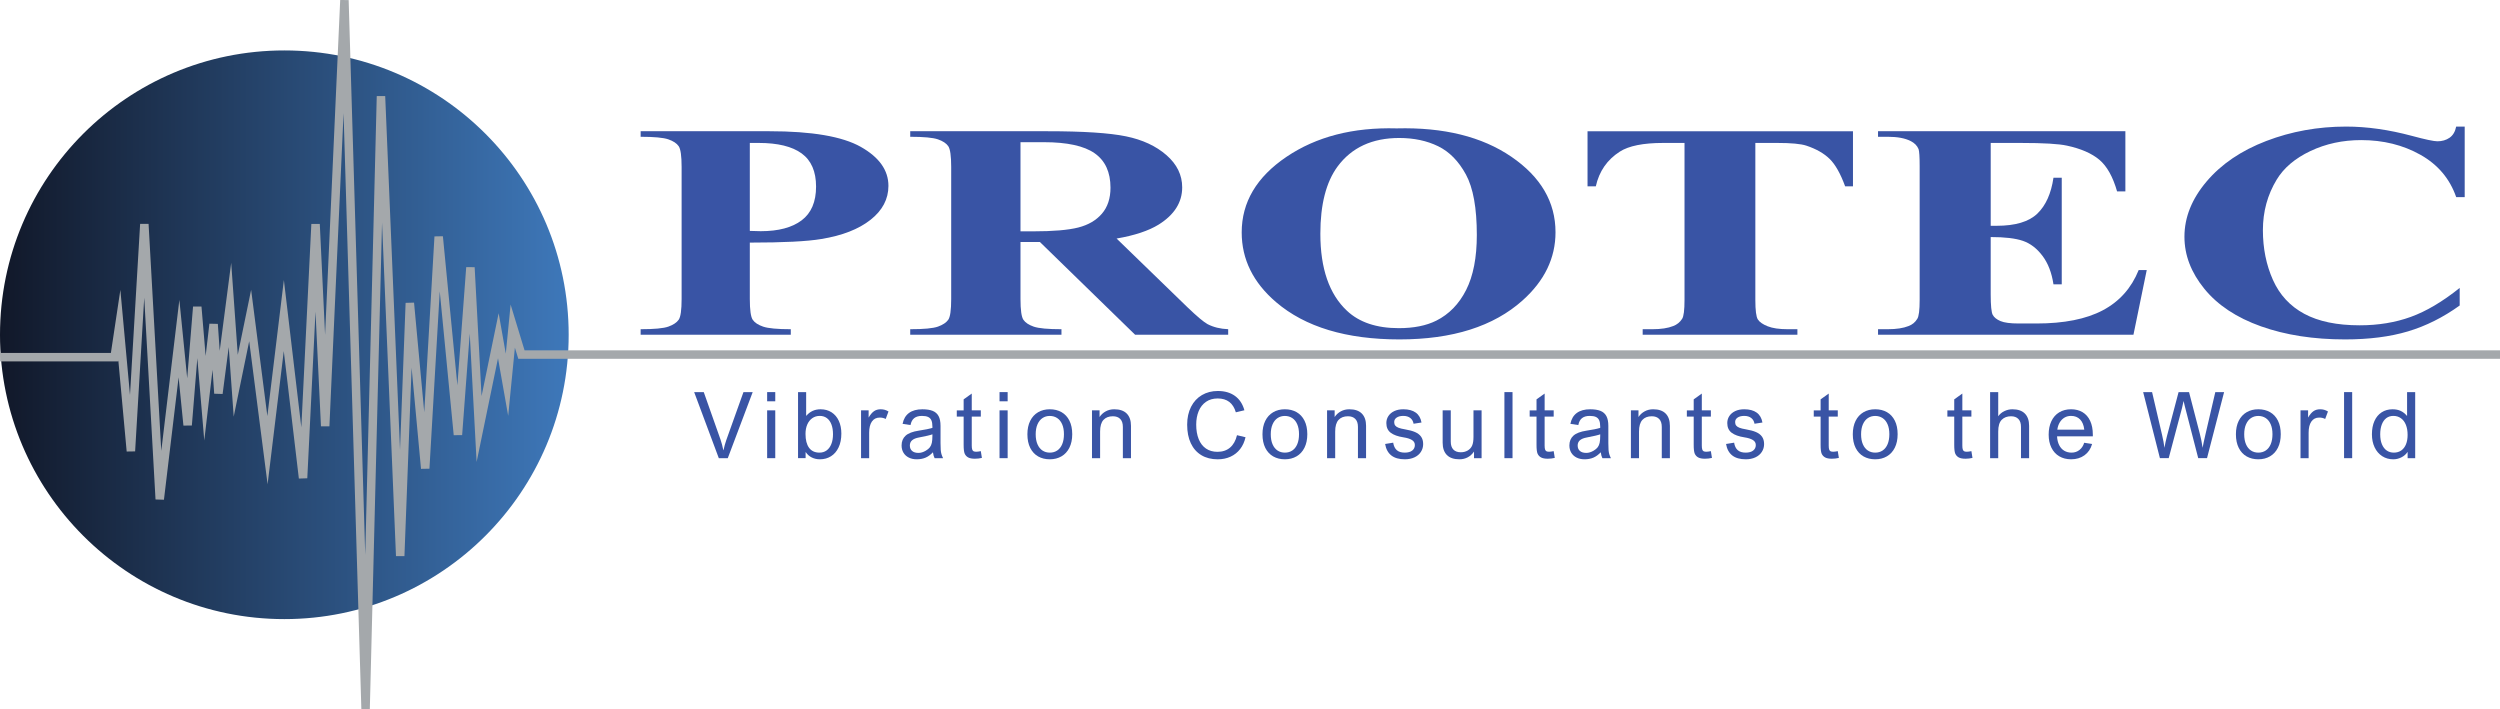 <?xml version="1.0" encoding="UTF-8"?>
<!DOCTYPE svg PUBLIC "-//W3C//DTD SVG 1.1//EN" "http://www.w3.org/Graphics/SVG/1.1/DTD/svg11.dtd">
<svg version="1.1" xmlns="http://www.w3.org/2000/svg" xmlns:xlink="http://www.w3.org/1999/xlink" x="0" y="0" width="700" height="198.535" viewBox="0, 0, 700, 198.535">
  <defs>
    <linearGradient id="Gradient_1" gradientUnits="userSpaceOnUse" x1="-0" y1="93.734" x2="159.23" y2="93.734">
      <stop offset="0" stop-color="#111829"/>
      <stop offset="1" stop-color="#3E78BA"/>
    </linearGradient>
  </defs>
  <g id="Layer_1">
    <g>
      <path d="M159.229,93.734 C159.229,137.704 123.584,173.349 79.614,173.349 C35.645,173.349 -0,137.704 -0,93.734 C-0,49.765 35.645,14.12 79.614,14.12 C123.584,14.12 159.229,49.765 159.229,93.734 z" fill="url(#Gradient_1)"/>
      <path d="M101.18,198.535 L96.198,31.656 L92.237,119.371 L89.87,119.373 L88.34,87.248 L86.042,133.919 L83.682,134 L79.458,98.297 L74.926,135.601 L69.775,95.54 L65.438,116.663 L64.044,97.184 L62.332,110.313 L59.977,110.242 L59.51,103.543 L57.195,123.348 L55.253,100.285 L53.72,119.143 L51.36,119.167 L50.01,105.656 L45.904,139.928 L43.547,139.852 L40.384,83.346 L37.833,126.39 L35.47,126.428 L33.132,100.91 L33.09,101.188 L0.021,101.188 L0.021,98.818 L31.05,98.818 L33.703,81.166 L36.397,110.576 L39.237,62.689 L41.602,62.692 L45.158,126.243 L50.221,83.962 L52.417,105.926 L54.052,85.826 L56.414,85.821 L57.579,99.664 L58.633,90.631 L60.993,90.688 L61.517,98.243 L64.734,73.583 L66.575,99.349 L70.316,81.15 L74.86,116.499 L79.486,78.394 L84.372,119.667 L87.177,62.701 L89.543,62.704 L91.022,93.756 L95.255,-0 L97.624,0.019 L102.263,155.388 L105.49,26.908 L107.857,26.89 L112.003,125.988 L113.571,84.798 L115.933,84.734 L118.79,115.443 L121.65,66.191 L124.012,66.146 L128.065,107.899 L130.541,74.791 L132.903,74.815 L134.836,110.903 L139.622,87.695 L141.621,99.029 L142.974,85.274 L146.874,98.091 L700,98.091 L700,100.46 L145.118,100.46 L144.168,97.34 L142.29,116.445 L139.442,100.304 L133.453,129.349 L131.527,93.386 L129.401,121.83 L127.042,121.856 L123.13,81.576 L120.245,131.235 L117.883,131.278 L115.251,102.967 L113.244,155.722 L110.877,155.725 L106.971,62.341 L103.55,198.528 z" fill="#A4A8AB"/>
      <g>
        <path d="M209.949,67.93 L209.949,83.732 C209.949,86.814 210.224,88.754 210.774,89.553 C211.323,90.351 212.299,90.989 213.702,91.465 C215.104,91.941 217.677,92.18 221.421,92.18 L221.421,93.734 L179.378,93.734 L179.378,92.18 C183.202,92.18 185.794,91.936 187.158,91.446 C188.521,90.955 189.478,90.318 190.027,89.534 C190.577,88.75 190.852,86.817 190.852,83.734 L190.852,46.748 C190.852,43.665 190.577,41.725 190.027,40.927 C189.478,40.128 188.511,39.491 187.13,39.015 C185.746,38.539 183.164,38.299 179.38,38.299 L179.38,36.745 L215.443,36.745 C227.322,36.745 235.844,38.202 241.011,41.116 C246.176,44.03 248.76,47.671 248.76,52.043 C248.76,55.741 247.092,58.908 243.757,61.54 C240.421,64.175 235.825,65.968 229.966,66.921 C226.019,67.593 219.348,67.93 209.949,67.93 z M209.949,40.024 L209.949,64.651 C211.293,64.708 212.309,64.734 213.001,64.734 C217.964,64.734 221.788,63.718 224.472,61.687 C227.156,59.657 228.499,56.511 228.499,52.251 C228.499,48.02 227.156,44.926 224.472,42.964 C221.788,41.002 217.779,40.022 212.451,40.022 L209.949,40.022 z" fill="#3954A5"/>
        <path d="M285.738,67.762 L285.738,83.732 C285.738,86.814 286.012,88.754 286.562,89.553 C287.112,90.351 288.078,90.989 289.459,91.465 C290.843,91.941 293.425,92.18 297.209,92.18 L297.209,93.734 L254.861,93.734 L254.861,92.18 C258.685,92.18 261.276,91.936 262.641,91.446 C264.003,90.955 264.96,90.318 265.51,89.534 C266.06,88.75 266.334,86.817 266.334,83.734 L266.334,46.748 C266.334,43.665 266.06,41.725 265.51,40.927 C264.96,40.128 263.994,39.491 262.613,39.015 C261.229,38.539 258.647,38.299 254.863,38.299 L254.863,36.745 L293.305,36.745 C303.312,36.745 310.635,37.221 315.271,38.174 C319.907,39.126 323.691,40.884 326.621,43.447 C329.55,46.011 331.014,49.015 331.014,52.462 C331.014,56.665 328.818,60.138 324.423,62.884 C321.616,64.62 317.69,65.923 312.646,66.793 L332.54,86.082 C335.143,88.577 336.993,90.131 338.093,90.747 C339.761,91.616 341.694,92.093 343.89,92.175 L343.89,93.73 L317.834,93.73 L291.168,67.757 L285.738,67.757 z M285.738,39.813 L285.738,64.777 L289.215,64.777 C294.868,64.777 299.102,64.419 301.907,63.706 C304.714,62.99 306.92,61.704 308.529,59.839 C310.135,57.977 310.938,55.546 310.938,52.547 C310.938,48.205 309.462,44.997 306.515,42.924 C303.565,40.851 298.815,39.813 292.267,39.813 L285.738,39.813 z" fill="#3954A5"/>
        <path d="M391.057,35.947 C404.236,35.61 414.947,38.259 423.185,43.89 C431.422,49.522 435.542,56.568 435.542,65.03 C435.542,72.258 432.469,78.619 426.328,84.111 C418.193,91.396 406.7,95.037 391.853,95.037 C376.963,95.037 365.451,91.564 357.316,84.616 C350.888,79.124 347.676,72.611 347.676,65.073 C347.676,56.613 351.855,49.557 360.216,43.912 C368.572,38.266 378.854,35.61 391.057,35.947 z M391.789,38.636 C384.222,38.636 378.465,41.299 374.52,46.622 C371.306,50.993 369.699,57.269 369.699,65.449 C369.699,75.172 372.18,82.358 377.143,87.008 C380.6,90.259 385.442,91.884 391.666,91.884 C395.854,91.884 399.354,91.183 402.161,89.783 C405.741,87.989 408.527,85.125 410.522,81.187 C412.514,77.252 413.511,72.116 413.511,65.783 C413.511,58.247 412.495,52.609 410.46,48.868 C408.425,45.127 405.833,42.488 402.68,40.946 C399.529,39.408 395.897,38.636 391.789,38.636 z" fill="#3954A5"/>
        <path d="M518.833,36.745 L518.833,52.168 L516.637,52.168 C515.334,48.61 513.891,46.053 512.304,44.499 C510.717,42.945 508.542,41.704 505.775,40.78 C504.227,40.275 501.522,40.024 497.658,40.024 L491.496,40.024 L491.496,83.983 C491.496,86.897 491.73,88.719 492.197,89.446 C492.664,90.176 493.578,90.813 494.943,91.358 C496.305,91.905 498.167,92.178 500.527,92.178 L503.273,92.178 L503.273,93.732 L459.949,93.732 L459.949,92.178 L462.694,92.178 C465.094,92.178 467.028,91.884 468.492,91.294 C469.548,90.903 470.382,90.23 470.993,89.278 C471.441,88.605 471.664,86.84 471.664,83.983 L471.664,40.024 L465.684,40.024 C460.11,40.024 456.063,40.837 453.54,42.462 C450.001,44.731 447.764,47.968 446.828,52.17 L444.509,52.17 L444.509,36.747 L518.833,36.747 z" fill="#3954A5"/>
        <path d="M557.398,40.024 L557.398,63.222 L559.044,63.222 C564.292,63.222 568.094,62.088 570.454,59.818 C572.814,57.548 574.318,54.201 574.97,49.773 L577.289,49.773 L577.289,79.612 L574.97,79.612 C574.482,76.362 573.453,73.701 571.887,71.626 C570.321,69.553 568.502,68.16 566.426,67.444 C564.351,66.729 561.34,66.373 557.395,66.373 L557.395,82.427 C557.395,85.566 557.587,87.485 557.976,88.183 C558.362,88.885 559.085,89.458 560.141,89.906 C561.198,90.354 562.906,90.579 565.268,90.579 L570.21,90.579 C577.938,90.579 584.131,89.347 588.791,86.88 C593.449,84.414 596.794,80.662 598.829,75.618 L601.087,75.618 L597.365,93.732 L525.851,93.732 L525.851,92.178 L528.596,92.178 C530.996,92.178 532.929,91.884 534.394,91.294 C535.45,90.903 536.265,90.23 536.834,89.278 C537.282,88.605 537.504,86.84 537.504,83.983 L537.504,46.496 C537.504,43.919 537.402,42.336 537.199,41.746 C536.791,40.765 536.04,40.01 534.941,39.477 C533.394,38.693 531.281,38.299 528.594,38.299 L525.848,38.299 L525.848,36.745 L595.105,36.745 L595.105,53.599 L592.785,53.599 C591.606,49.481 589.947,46.525 587.813,44.731 C585.678,42.938 582.657,41.621 578.751,40.782 C576.472,40.277 572.2,40.026 565.936,40.026 L557.398,40.026 z" fill="#3954A5"/>
        <path d="M690.116,35.442 L690.116,55.196 L687.737,55.196 C685.946,50.041 682.611,46.091 677.73,43.343 C672.847,40.597 667.316,39.226 661.132,39.226 C655.965,39.226 651.227,40.249 646.915,42.294 C642.603,44.338 639.45,47.015 637.458,50.32 C634.894,54.551 633.612,59.259 633.612,64.44 C633.612,69.541 634.548,74.184 636.42,78.373 C638.291,82.562 641.22,85.727 645.207,87.871 C649.194,90.015 654.359,91.086 660.706,91.086 C665.913,91.086 670.682,90.301 675.015,88.733 C679.348,87.165 683.914,84.462 688.714,80.621 L688.714,85.54 C684.075,88.875 679.244,91.292 674.222,92.789 C669.197,94.289 663.328,95.037 656.617,95.037 C647.789,95.037 639.948,93.82 633.094,91.382 C626.237,88.944 620.949,85.442 617.228,80.875 C613.506,76.309 611.644,71.448 611.644,66.29 C611.644,60.856 613.707,55.7 617.836,50.825 C621.966,45.949 627.538,42.168 634.555,39.477 C641.573,36.788 649.026,35.442 656.92,35.442 C662.736,35.442 668.879,36.312 675.347,38.048 C679.09,39.057 681.469,39.562 682.485,39.562 C683.786,39.562 684.916,39.233 685.871,38.574 C686.825,37.915 687.446,36.873 687.733,35.442 L690.116,35.442 z" fill="#3954A5"/>
      </g>
      <g>
        <path d="M201.724,123.014 C201.866,123.436 202.015,123.919 202.164,124.467 C202.316,125.014 202.437,125.54 202.529,126.044 L202.579,126.044 C202.806,125.009 203.067,124.071 203.361,123.23 L208.168,109.792 L210.755,109.792 L203.778,128.29 L201.266,128.29 L194.365,109.792 L197.054,109.792 L201.724,123.014 z" fill="#3954A5"/>
        <path d="M217.073,112.363 L214.801,112.363 L214.801,109.788 L217.073,109.788 L217.073,112.363 z M217.073,128.288 L214.801,128.288 L214.801,114.9 L217.073,114.9 L217.073,128.288 z" fill="#3954A5"/>
        <path d="M225.721,116.402 L225.785,116.402 C226.81,115.199 228.135,114.597 229.76,114.597 C230.93,114.597 231.954,114.879 232.833,115.443 C233.712,116.007 234.389,116.803 234.865,117.833 C235.342,118.864 235.578,120.053 235.578,121.399 C235.578,122.905 235.32,124.199 234.801,125.284 C234.285,126.369 233.572,127.194 232.669,127.757 C231.764,128.321 230.736,128.603 229.585,128.603 C228.744,128.603 227.981,128.433 227.294,128.091 C226.609,127.75 226.05,127.257 225.621,126.608 L225.571,126.608 L225.571,128.286 L223.451,128.286 L223.451,109.788 L225.723,109.788 L225.723,116.402 z M229.53,116.452 C228.748,116.452 228.054,116.663 227.448,117.082 C226.841,117.504 226.372,118.094 226.04,118.854 C225.709,119.615 225.543,120.494 225.543,121.486 C225.543,123.185 225.875,124.486 226.54,125.386 C227.204,126.286 228.177,126.736 229.454,126.736 C230.22,126.736 230.888,126.53 231.454,126.118 C232.022,125.706 232.461,125.111 232.773,124.332 C233.084,123.555 233.24,122.635 233.24,121.574 C233.24,120.522 233.093,119.612 232.799,118.842 C232.506,118.072 232.079,117.482 231.525,117.07 C230.971,116.658 230.305,116.452 229.53,116.452 z" fill="#3954A5"/>
        <path d="M246.344,116.919 C245.377,116.919 244.638,117.291 244.129,118.034 C243.619,118.778 243.366,119.816 243.366,121.145 L243.366,128.288 L241.094,128.288 L241.094,114.9 L243.214,114.9 L243.214,116.919 C243.709,116.078 244.216,115.481 244.728,115.128 C245.242,114.775 245.858,114.597 246.583,114.597 C246.986,114.597 247.363,114.647 247.713,114.741 C248.061,114.839 248.417,114.995 248.779,115.215 L247.997,117.31 C247.507,117.049 246.957,116.919 246.344,116.919 z" fill="#3954A5"/>
        <path d="M264.062,128.288 L261.691,128.288 C261.556,128.001 261.464,127.772 261.414,127.594 C261.364,127.416 261.3,127.099 261.224,126.634 C260.577,127.324 259.89,127.826 259.168,128.136 C258.445,128.447 257.616,128.603 256.683,128.603 C255.842,128.603 255.1,128.442 254.456,128.117 C253.811,127.793 253.316,127.34 252.968,126.755 C252.62,126.17 252.444,125.5 252.444,124.741 C252.444,123.59 252.819,122.671 253.567,121.991 C254.316,121.309 255.548,120.84 257.265,120.579 C259.049,120.309 260.319,120.053 261.075,119.809 L261.075,119.456 C261.075,118.707 260.978,118.117 260.784,117.684 C260.589,117.25 260.281,116.938 259.857,116.743 C259.433,116.549 258.857,116.454 258.135,116.454 C257.228,116.454 256.51,116.66 255.984,117.073 C255.458,117.485 255.112,118.132 254.944,119.015 L252.724,118.674 C252.994,117.319 253.596,116.303 254.534,115.62 C255.472,114.938 256.716,114.599 258.263,114.599 C259.45,114.599 260.412,114.749 261.153,115.047 C261.892,115.346 262.444,115.834 262.807,116.511 C263.169,117.189 263.349,118.098 263.349,119.243 L263.349,124.05 C263.349,124.884 263.368,125.526 263.406,125.981 C263.444,126.435 263.51,126.826 263.608,127.153 C263.7,127.48 263.854,127.859 264.062,128.288 z M257.363,122.484 C256.462,122.642 255.804,122.908 255.387,123.28 C254.97,123.649 254.761,124.137 254.761,124.744 C254.761,125.391 254.97,125.898 255.387,126.265 C255.804,126.63 256.403,126.814 257.185,126.814 C257.841,126.814 258.526,126.604 259.241,126.184 C259.736,125.891 260.113,125.573 260.371,125.232 C260.627,124.891 260.81,124.476 260.914,123.988 C261.018,123.5 261.073,122.865 261.073,122.083 L261.073,121.605 C260.871,121.697 260.414,121.827 259.703,121.996 C258.993,122.159 258.213,122.325 257.363,122.484 z" fill="#3954A5"/>
        <path d="M272.094,114.9 L274.629,114.9 L274.629,116.653 L272.091,116.653 L272.091,124.768 C272.091,125.265 272.136,125.635 272.224,125.879 C272.312,126.123 272.444,126.284 272.622,126.364 C272.8,126.445 273.044,126.485 273.354,126.485 C273.657,126.485 274.081,126.431 274.629,126.322 L274.932,128.215 C274.285,128.366 273.631,128.442 272.975,128.442 C272.16,128.442 271.53,128.321 271.089,128.082 C270.649,127.843 270.322,127.487 270.111,127.016 C269.917,126.561 269.819,125.741 269.819,124.554 L269.819,116.656 L267.9,116.656 L267.9,114.903 L269.819,114.903 L269.819,111.823 L272.091,110.195 L272.091,114.9 z" fill="#3954A5"/>
        <path d="M282.141,112.363 L279.869,112.363 L279.869,109.788 L282.141,109.788 L282.141,112.363 z M282.141,128.288 L279.869,128.288 L279.869,114.9 L282.141,114.9 L282.141,128.288 z" fill="#3954A5"/>
        <path d="M287.673,121.6 C287.673,120.145 287.934,118.892 288.455,117.84 C288.976,116.788 289.711,115.985 290.656,115.431 C291.601,114.876 292.698,114.597 293.942,114.597 C295.195,114.597 296.292,114.867 297.235,115.405 C298.178,115.943 298.91,116.736 299.436,117.783 C299.962,118.831 300.225,120.096 300.225,121.574 C300.225,123.045 299.959,124.31 299.429,125.367 C298.898,126.424 298.161,127.227 297.214,127.776 C296.266,128.326 295.176,128.603 293.939,128.603 C292.712,128.603 291.625,128.335 290.684,127.802 C289.741,127.269 289.005,126.476 288.469,125.424 C287.938,124.372 287.673,123.097 287.673,121.6 z M293.932,116.464 C293.174,116.464 292.499,116.66 291.907,117.051 C291.314,117.442 290.848,118.023 290.507,118.793 C290.165,119.563 289.995,120.498 289.995,121.6 C289.995,122.702 290.163,123.637 290.5,124.407 C290.836,125.177 291.3,125.758 291.895,126.149 C292.487,126.54 293.172,126.736 293.944,126.736 C294.743,126.736 295.441,126.535 296.039,126.13 C296.636,125.725 297.095,125.137 297.42,124.362 C297.744,123.588 297.905,122.659 297.905,121.574 C297.905,120.479 297.737,119.551 297.401,118.786 C297.064,118.02 296.598,117.442 296.001,117.051 C295.404,116.66 294.714,116.464 293.932,116.464 z" fill="#3954A5"/>
        <path d="M314.402,128.288 L314.402,119.532 C314.402,118.556 314.158,117.817 313.67,117.312 C313.181,116.807 312.492,116.554 311.601,116.554 C310.474,116.554 309.597,116.895 308.969,117.575 C308.341,118.257 308.029,119.342 308.029,120.83 L308.029,128.288 L305.757,128.288 L305.757,114.9 L307.877,114.9 L307.877,116.767 C308.322,116.094 308.9,115.563 309.611,115.177 C310.322,114.791 311.111,114.597 311.978,114.597 C313.525,114.597 314.695,114.997 315.487,115.796 C316.278,116.594 316.674,117.738 316.674,119.229 L316.674,128.288 L314.402,128.288 z" fill="#3954A5"/>
        <path d="M340.959,111.569 C339.673,111.569 338.578,111.882 337.678,112.51 C336.778,113.138 336.096,114 335.634,115.104 C335.172,116.206 334.939,117.473 334.939,118.902 C334.939,120.458 335.172,121.809 335.634,122.953 C336.096,124.097 336.773,124.976 337.666,125.59 C338.557,126.203 339.63,126.511 340.884,126.511 C342.315,126.511 343.494,126.113 344.423,125.32 C345.352,124.524 345.999,123.37 346.361,121.856 L348.747,122.424 C348.46,123.704 347.958,124.808 347.24,125.737 C346.52,126.665 345.624,127.376 344.551,127.869 C343.478,128.361 342.286,128.608 340.974,128.608 C339.19,128.608 337.657,128.222 336.375,127.447 C335.091,126.672 334.11,125.561 333.428,124.109 C332.746,122.657 332.407,120.927 332.407,118.916 C332.407,116.997 332.772,115.327 333.499,113.9 C334.226,112.474 335.24,111.382 336.541,110.619 C337.842,109.859 339.322,109.477 340.988,109.477 C342.914,109.477 344.516,109.937 345.79,110.858 C347.065,111.78 347.946,113.119 348.434,114.876 L346.036,115.445 C345.65,114.142 345.034,113.168 344.193,112.531 C343.35,111.889 342.272,111.569 340.959,111.569 z" fill="#3954A5"/>
        <path d="M353.494,121.6 C353.494,120.145 353.755,118.892 354.276,117.84 C354.798,116.788 355.532,115.985 356.477,115.431 C357.422,114.876 358.519,114.597 359.763,114.597 C361.016,114.597 362.113,114.867 363.056,115.405 C363.999,115.943 364.731,116.736 365.257,117.783 C365.783,118.831 366.046,120.096 366.046,121.574 C366.046,123.045 365.781,124.31 365.25,125.367 C364.719,126.424 363.983,127.227 363.035,127.776 C362.087,128.328 360.997,128.603 359.761,128.603 C358.534,128.603 357.449,128.335 356.506,127.802 C355.563,127.269 354.826,126.476 354.291,125.424 C353.762,124.372 353.494,123.097 353.494,121.6 z M359.754,116.464 C358.996,116.464 358.32,116.66 357.728,117.051 C357.136,117.442 356.669,118.023 356.328,118.793 C355.987,119.563 355.816,120.498 355.816,121.6 C355.816,122.702 355.984,123.637 356.321,124.407 C356.657,125.177 357.122,125.758 357.716,126.149 C358.309,126.54 358.993,126.736 359.766,126.736 C360.564,126.736 361.263,126.535 361.86,126.13 C362.457,125.725 362.917,125.137 363.241,124.362 C363.566,123.588 363.727,122.659 363.727,121.574 C363.727,120.479 363.559,119.551 363.222,118.786 C362.886,118.02 362.419,117.442 361.822,117.051 C361.225,116.66 360.536,116.464 359.754,116.464 z" fill="#3954A5"/>
        <path d="M380.225,128.288 L380.225,119.532 C380.225,118.556 379.981,117.817 379.493,117.312 C379.005,116.807 378.316,116.554 377.423,116.554 C376.295,116.554 375.418,116.895 374.793,117.575 C374.165,118.257 373.852,119.342 373.852,120.83 L373.852,128.288 L371.58,128.288 L371.58,114.9 L373.701,114.9 L373.701,116.767 C374.146,116.094 374.724,115.563 375.435,115.177 C376.146,114.791 376.935,114.597 377.802,114.597 C379.349,114.597 380.519,114.997 381.31,115.796 C382.102,116.594 382.497,117.738 382.497,119.229 L382.497,128.288 L380.225,128.288 z" fill="#3954A5"/>
        <path d="M392.924,116.452 C392.142,116.452 391.521,116.611 391.062,116.926 C390.602,117.241 390.375,117.66 390.375,118.181 C390.375,118.577 390.472,118.902 390.664,119.153 C390.858,119.404 391.168,119.612 391.597,119.778 C392.026,119.944 392.623,120.089 393.388,120.214 C394.549,120.408 395.497,120.664 396.233,120.984 C396.97,121.304 397.529,121.735 397.911,122.278 C398.295,122.82 398.484,123.512 398.484,124.353 C398.484,125.151 398.271,125.881 397.847,126.535 C397.423,127.191 396.821,127.701 396.042,128.061 C395.262,128.423 394.364,128.603 393.348,128.603 C390.159,128.603 388.321,127.172 387.833,124.313 L390.09,123.948 C390.242,124.891 390.581,125.59 391.107,126.049 C391.633,126.509 392.369,126.736 393.322,126.736 C394.229,126.736 394.93,126.542 395.423,126.156 C395.916,125.77 396.162,125.256 396.162,124.616 C396.162,124.002 395.883,123.526 395.324,123.19 C394.765,122.853 393.983,122.609 392.983,122.458 C391.4,122.214 390.204,121.782 389.394,121.164 C388.581,120.546 388.176,119.643 388.176,118.459 C388.176,117.719 388.373,117.056 388.764,116.471 C389.155,115.886 389.709,115.428 390.422,115.094 C391.137,114.763 391.969,114.597 392.921,114.597 C394.386,114.597 395.549,114.907 396.411,115.53 C397.273,116.153 397.809,117.077 398.02,118.307 L395.8,118.648 C395.691,117.966 395.385,117.43 394.885,117.039 C394.386,116.649 393.729,116.452 392.924,116.452 z" fill="#3954A5"/>
        <path d="M406.215,123.656 C406.215,124.632 406.456,125.372 406.94,125.876 C407.423,126.381 408.115,126.634 409.015,126.634 C409.764,126.634 410.417,126.466 410.977,126.13 C411.536,125.793 411.943,125.338 412.194,124.768 C412.445,124.197 412.573,123.396 412.573,122.37 L412.573,114.9 L414.845,114.9 L414.845,128.288 L412.725,128.288 L412.725,126.433 C412.246,127.139 411.659,127.677 410.965,128.049 C410.271,128.418 409.493,128.603 408.636,128.603 C407.079,128.603 405.909,128.2 405.122,127.397 C404.336,126.594 403.943,125.447 403.943,123.96 L403.943,114.9 L406.215,114.9 L406.215,123.656 z" fill="#3954A5"/>
        <path d="M423.507,128.288 L421.235,128.288 L421.235,109.79 L423.507,109.79 L423.507,128.288 z" fill="#3954A5"/>
        <path d="M432.495,114.9 L435.033,114.9 L435.033,116.653 L432.495,116.653 L432.495,124.768 C432.495,125.265 432.54,125.635 432.628,125.879 C432.716,126.123 432.848,126.284 433.026,126.364 C433.204,126.445 433.445,126.485 433.758,126.485 C434.061,126.485 434.485,126.431 435.033,126.322 L435.336,128.215 C434.687,128.366 434.035,128.442 433.379,128.442 C432.564,128.442 431.934,128.321 431.493,128.082 C431.052,127.843 430.726,127.487 430.515,127.016 C430.32,126.561 430.226,125.741 430.226,124.554 L430.226,116.656 L428.307,116.656 L428.307,114.903 L430.226,114.903 L430.226,111.823 L432.498,110.195 L432.498,114.9 z" fill="#3954A5"/>
        <path d="M451.048,128.288 L448.676,128.288 C448.541,128.001 448.449,127.772 448.399,127.594 C448.349,127.416 448.285,127.099 448.21,126.634 C447.563,127.324 446.876,127.826 446.153,128.136 C445.431,128.447 444.601,128.603 443.668,128.603 C442.827,128.603 442.085,128.442 441.441,128.117 C440.797,127.793 440.302,127.34 439.951,126.755 C439.603,126.17 439.427,125.5 439.427,124.741 C439.427,123.59 439.802,122.671 440.55,121.991 C441.299,121.309 442.531,120.84 444.248,120.579 C446.032,120.309 447.302,120.053 448.06,119.809 L448.06,119.456 C448.06,118.707 447.963,118.117 447.769,117.684 C447.575,117.25 447.267,116.938 446.843,116.743 C446.419,116.549 445.843,116.454 445.12,116.454 C444.213,116.454 443.495,116.66 442.969,117.073 C442.443,117.485 442.097,118.132 441.929,119.015 L439.709,118.674 C439.979,117.319 440.581,116.303 441.519,115.62 C442.457,114.938 443.701,114.599 445.248,114.599 C446.435,114.599 447.397,114.749 448.139,115.047 C448.878,115.346 449.43,115.834 449.792,116.511 C450.155,117.189 450.335,118.098 450.335,119.243 L450.335,124.05 C450.335,124.884 450.354,125.526 450.392,125.981 C450.43,126.435 450.496,126.826 450.593,127.153 C450.69,127.48 450.837,127.859 451.048,128.288 z M444.348,122.484 C443.448,122.642 442.789,122.908 442.372,123.28 C441.955,123.649 441.747,124.137 441.747,124.744 C441.747,125.391 441.955,125.898 442.372,126.265 C442.789,126.63 443.388,126.814 444.17,126.814 C444.827,126.814 445.511,126.604 446.227,126.184 C446.722,125.891 447.099,125.573 447.357,125.232 C447.613,124.891 447.795,124.476 447.899,123.988 C448.004,123.5 448.058,122.865 448.058,122.083 L448.058,121.605 C447.857,121.697 447.399,121.827 446.689,121.996 C445.978,122.159 445.196,122.325 444.348,122.484 z" fill="#3954A5"/>
        <path d="M465.298,128.288 L465.298,119.532 C465.298,118.556 465.054,117.817 464.566,117.312 C464.078,116.807 463.389,116.554 462.495,116.554 C461.368,116.554 460.491,116.895 459.866,117.575 C459.238,118.257 458.925,119.342 458.925,120.83 L458.925,128.288 L456.653,128.288 L456.653,114.9 L458.774,114.9 L458.774,116.767 C459.219,116.094 459.797,115.563 460.508,115.177 C461.219,114.791 462.007,114.597 462.875,114.597 C464.422,114.597 465.592,114.997 466.383,115.796 C467.174,116.594 467.57,117.738 467.57,119.229 L467.57,128.288 L465.298,128.288 z" fill="#3954A5"/>
        <path d="M476.506,114.9 L479.044,114.9 L479.044,116.653 L476.506,116.653 L476.506,124.768 C476.506,125.265 476.551,125.635 476.639,125.879 C476.727,126.123 476.859,126.284 477.037,126.364 C477.215,126.445 477.456,126.485 477.769,126.485 C478.072,126.485 478.496,126.431 479.044,126.322 L479.347,128.215 C478.698,128.366 478.046,128.442 477.39,128.442 C476.575,128.442 475.945,128.321 475.504,128.082 C475.064,127.843 474.737,127.487 474.526,127.016 C474.332,126.561 474.237,125.741 474.237,124.554 L474.237,116.656 L472.318,116.656 L472.318,114.903 L474.237,114.903 L474.237,111.823 L476.509,110.195 L476.509,114.9 z" fill="#3954A5"/>
        <path d="M488.385,116.452 C487.603,116.452 486.983,116.611 486.523,116.926 C486.063,117.241 485.836,117.66 485.836,118.181 C485.836,118.577 485.933,118.902 486.125,119.153 C486.319,119.404 486.63,119.612 487.059,119.778 C487.487,119.944 488.084,120.089 488.85,120.214 C490.01,120.408 490.958,120.664 491.695,120.984 C492.432,121.304 492.991,121.735 493.372,122.278 C493.756,122.82 493.946,123.512 493.946,124.353 C493.946,125.151 493.732,125.881 493.308,126.535 C492.884,127.191 492.282,127.701 491.503,128.061 C490.724,128.423 489.826,128.603 488.809,128.603 C485.62,128.603 483.782,127.172 483.294,124.313 L485.552,123.948 C485.703,124.891 486.042,125.59 486.568,126.049 C487.094,126.509 487.831,126.736 488.783,126.736 C489.691,126.736 490.392,126.542 490.885,126.156 C491.377,125.77 491.624,125.256 491.624,124.616 C491.624,124.002 491.344,123.526 490.785,123.19 C490.226,122.853 489.444,122.609 488.444,122.458 C486.862,122.214 485.665,121.782 484.855,121.164 C484.043,120.546 483.637,119.643 483.637,118.459 C483.637,117.719 483.834,117.056 484.225,116.471 C484.616,115.886 485.17,115.428 485.883,115.094 C486.599,114.763 487.43,114.597 488.383,114.597 C489.847,114.597 491.01,114.907 491.873,115.53 C492.735,116.153 493.27,117.077 493.481,118.307 L491.261,118.648 C491.152,117.966 490.847,117.43 490.347,117.039 C489.847,116.649 489.193,116.452 488.385,116.452 z" fill="#3954A5"/>
        <path d="M512.041,114.9 L514.578,114.9 L514.578,116.653 L512.041,116.653 L512.041,124.768 C512.041,125.265 512.086,125.635 512.174,125.879 C512.261,126.123 512.394,126.284 512.572,126.364 C512.749,126.445 512.991,126.485 513.304,126.485 C513.607,126.485 514.031,126.431 514.578,126.322 L514.882,128.215 C514.232,128.366 513.581,128.442 512.925,128.442 C512.11,128.442 511.479,128.321 511.039,128.082 C510.598,127.843 510.271,127.487 510.06,127.016 C509.866,126.561 509.771,125.741 509.771,124.554 L509.771,116.656 L507.852,116.656 L507.852,114.903 L509.771,114.903 L509.771,111.823 L512.043,110.195 L512.043,114.9 z" fill="#3954A5"/>
        <path d="M518.784,121.6 C518.784,120.145 519.044,118.892 519.565,117.84 C520.086,116.788 520.821,115.985 521.766,115.431 C522.711,114.876 523.808,114.597 525.055,114.597 C526.308,114.597 527.405,114.867 528.348,115.405 C529.291,115.943 530.023,116.736 530.549,117.783 C531.074,118.831 531.337,120.096 531.337,121.574 C531.337,123.045 531.072,124.31 530.541,125.367 C530.011,126.424 529.274,127.227 528.326,127.776 C527.379,128.328 526.289,128.603 525.052,128.603 C523.823,128.603 522.738,128.335 521.797,127.802 C520.854,127.269 520.117,126.476 519.582,125.424 C519.051,124.372 518.784,123.097 518.784,121.6 z M525.043,116.464 C524.285,116.464 523.612,116.66 523.017,117.051 C522.425,117.442 521.958,118.023 521.617,118.793 C521.276,119.563 521.105,120.498 521.105,121.6 C521.105,122.702 521.273,123.637 521.61,124.407 C521.946,125.177 522.411,125.758 523.005,126.149 C523.598,126.54 524.282,126.736 525.057,126.736 C525.855,126.736 526.554,126.535 527.151,126.13 C527.748,125.725 528.208,125.137 528.532,124.362 C528.857,123.588 529.018,122.659 529.018,121.574 C529.018,120.479 528.85,119.551 528.513,118.786 C528.177,118.02 527.71,117.442 527.113,117.051 C526.514,116.66 525.825,116.464 525.043,116.464 z" fill="#3954A5"/>
        <path d="M549.454,114.9 L551.991,114.9 L551.991,116.653 L549.454,116.653 L549.454,124.768 C549.454,125.265 549.499,125.635 549.587,125.879 C549.674,126.123 549.807,126.284 549.985,126.364 C550.162,126.445 550.404,126.485 550.717,126.485 C551.02,126.485 551.444,126.431 551.991,126.322 L552.295,128.215 C551.646,128.366 550.994,128.442 550.338,128.442 C549.523,128.442 548.893,128.321 548.452,128.082 C548.011,127.843 547.684,127.487 547.474,127.016 C547.279,126.561 547.184,125.741 547.184,124.554 L547.184,116.656 L545.266,116.656 L545.266,114.903 L547.184,114.903 L547.184,111.823 L549.456,110.195 L549.456,114.9 z" fill="#3954A5"/>
        <path d="M559.504,116.554 C559.916,115.957 560.482,115.481 561.2,115.128 C561.918,114.775 562.671,114.597 563.453,114.597 C565,114.597 566.171,114.997 566.962,115.796 C567.753,116.594 568.149,117.738 568.149,119.229 L568.149,128.288 L565.877,128.288 L565.877,119.532 C565.877,118.556 565.633,117.817 565.145,117.312 C564.657,116.807 563.967,116.554 563.074,116.554 C562.006,116.554 561.143,116.881 560.487,117.537 C559.831,118.193 559.502,119.29 559.502,120.83 L559.502,128.288 L557.23,128.288 L557.23,109.79 L559.502,109.79 L559.502,116.554 z" fill="#3954A5"/>
        <path d="M580.037,126.736 C580.895,126.736 581.636,126.483 582.264,125.978 C582.89,125.474 583.326,124.805 583.57,123.972 L585.789,124.313 C585.41,125.668 584.702,126.72 583.664,127.473 C582.624,128.226 581.378,128.603 579.923,128.603 C578.644,128.603 577.533,128.321 576.585,127.757 C575.638,127.194 574.908,126.393 574.396,125.353 C573.882,124.315 573.626,123.097 573.626,121.7 C573.626,120.261 573.88,119.008 574.384,117.94 C574.889,116.871 575.614,116.047 576.562,115.466 C577.507,114.886 578.62,114.595 579.9,114.595 C581.136,114.595 582.212,114.869 583.129,115.421 C584.046,115.973 584.752,116.781 585.249,117.85 C585.744,118.918 585.993,120.2 585.993,121.7 L585.993,122.166 L575.974,122.166 C576.024,123.126 576.223,123.948 576.566,124.632 C576.912,125.317 577.381,125.841 577.974,126.198 C578.568,126.556 579.255,126.736 580.037,126.736 z M579.874,116.452 C579.201,116.452 578.594,116.611 578.057,116.93 C577.519,117.25 577.073,117.7 576.725,118.281 C576.377,118.861 576.152,119.534 576.05,120.299 L583.596,120.299 C583.461,119.063 583.072,118.113 582.428,117.447 C581.783,116.781 580.933,116.452 579.874,116.452 z" fill="#3954A5"/>
        <path d="M605.396,121.854 C605.69,123.107 605.91,124.284 606.052,125.386 C606.112,124.981 606.206,124.474 606.337,123.858 C606.467,123.244 606.604,122.664 606.747,122.116 L610.002,109.788 L612.93,109.788 L615.934,121.384 C616.28,122.697 616.543,124.031 616.73,125.383 C616.823,124.777 617.1,123.479 617.562,121.484 L620.286,109.788 L622.748,109.788 L617.964,128.286 L615.503,128.286 L611.755,113.763 C611.596,113.14 611.478,112.645 611.402,112.273 C611.293,112.886 611.148,113.531 610.973,114.204 L607.237,128.286 L604.776,128.286 L600.082,109.788 L602.582,109.788 L605.396,121.854 z" fill="#3954A5"/>
        <path d="M626.057,121.6 C626.057,120.145 626.318,118.892 626.839,117.84 C627.36,116.788 628.095,115.985 629.04,115.431 C629.985,114.876 631.082,114.597 632.328,114.597 C633.582,114.597 634.679,114.867 635.622,115.405 C636.564,115.943 637.297,116.736 637.822,117.783 C638.348,118.831 638.611,120.096 638.611,121.574 C638.611,123.045 638.346,124.31 637.815,125.367 C637.285,126.424 636.548,127.227 635.6,127.776 C634.653,128.328 633.563,128.603 632.326,128.603 C631.096,128.603 630.011,128.335 629.071,127.802 C628.128,127.269 627.391,126.476 626.856,125.424 C626.325,124.372 626.057,123.097 626.057,121.6 z M632.317,116.464 C631.558,116.464 630.886,116.66 630.291,117.051 C629.699,117.442 629.232,118.023 628.891,118.793 C628.55,119.563 628.379,120.498 628.379,121.6 C628.379,122.702 628.547,123.637 628.884,124.407 C629.22,125.177 629.685,125.758 630.279,126.149 C630.871,126.54 631.556,126.736 632.331,126.736 C633.129,126.736 633.828,126.535 634.425,126.13 C635.022,125.725 635.482,125.137 635.806,124.362 C636.131,123.588 636.292,122.659 636.292,121.574 C636.292,120.479 636.124,119.551 635.787,118.786 C635.451,118.02 634.984,117.442 634.387,117.051 C633.788,116.66 633.098,116.464 632.317,116.464 z" fill="#3954A5"/>
        <path d="M649.393,116.919 C648.427,116.919 647.687,117.291 647.178,118.034 C646.669,118.778 646.415,119.816 646.415,121.145 L646.415,128.288 L644.143,128.288 L644.143,114.9 L646.264,114.9 L646.264,116.919 C646.759,116.078 647.266,115.481 647.777,115.128 C648.292,114.775 648.91,114.597 649.632,114.597 C650.038,114.597 650.412,114.647 650.763,114.741 C651.111,114.839 651.466,114.995 651.829,115.215 L651.047,117.31 C650.559,117.049 650.007,116.919 649.393,116.919 z" fill="#3954A5"/>
        <path d="M658.609,128.288 L656.337,128.288 L656.337,109.79 L658.609,109.79 L658.609,128.288 z" fill="#3954A5"/>
        <path d="M676.254,128.288 L674.134,128.288 L674.134,126.585 L674.084,126.585 C673.681,127.198 673.118,127.689 672.393,128.056 C671.668,128.423 670.912,128.606 670.121,128.606 C668.96,128.606 667.924,128.314 667.017,127.729 C666.11,127.144 665.401,126.322 664.897,125.263 C664.392,124.204 664.139,122.984 664.139,121.602 C664.139,120.171 664.373,118.932 664.845,117.88 C665.316,116.829 665.987,116.018 666.858,115.452 C667.73,114.884 668.749,114.599 669.919,114.599 C670.786,114.599 671.542,114.751 672.191,115.054 C672.838,115.357 673.419,115.815 673.933,116.431 L673.982,116.431 L673.982,109.792 L676.254,109.792 L676.254,128.288 z M670.133,116.452 C669.367,116.452 668.709,116.663 668.157,117.082 C667.605,117.504 667.185,118.103 666.894,118.88 C666.605,119.66 666.458,120.569 666.458,121.612 C666.458,122.706 666.619,123.637 666.944,124.407 C667.268,125.177 667.716,125.758 668.287,126.149 C668.858,126.54 669.519,126.736 670.268,126.736 C671.075,126.736 671.77,126.535 672.35,126.13 C672.93,125.725 673.371,125.151 673.674,124.407 C673.978,123.664 674.129,122.789 674.129,121.79 C674.129,120.678 673.966,119.724 673.636,118.925 C673.31,118.127 672.843,117.513 672.241,117.089 C671.644,116.665 670.94,116.452 670.133,116.452 z" fill="#3954A5"/>
      </g>
    </g>
  </g>
</svg>
